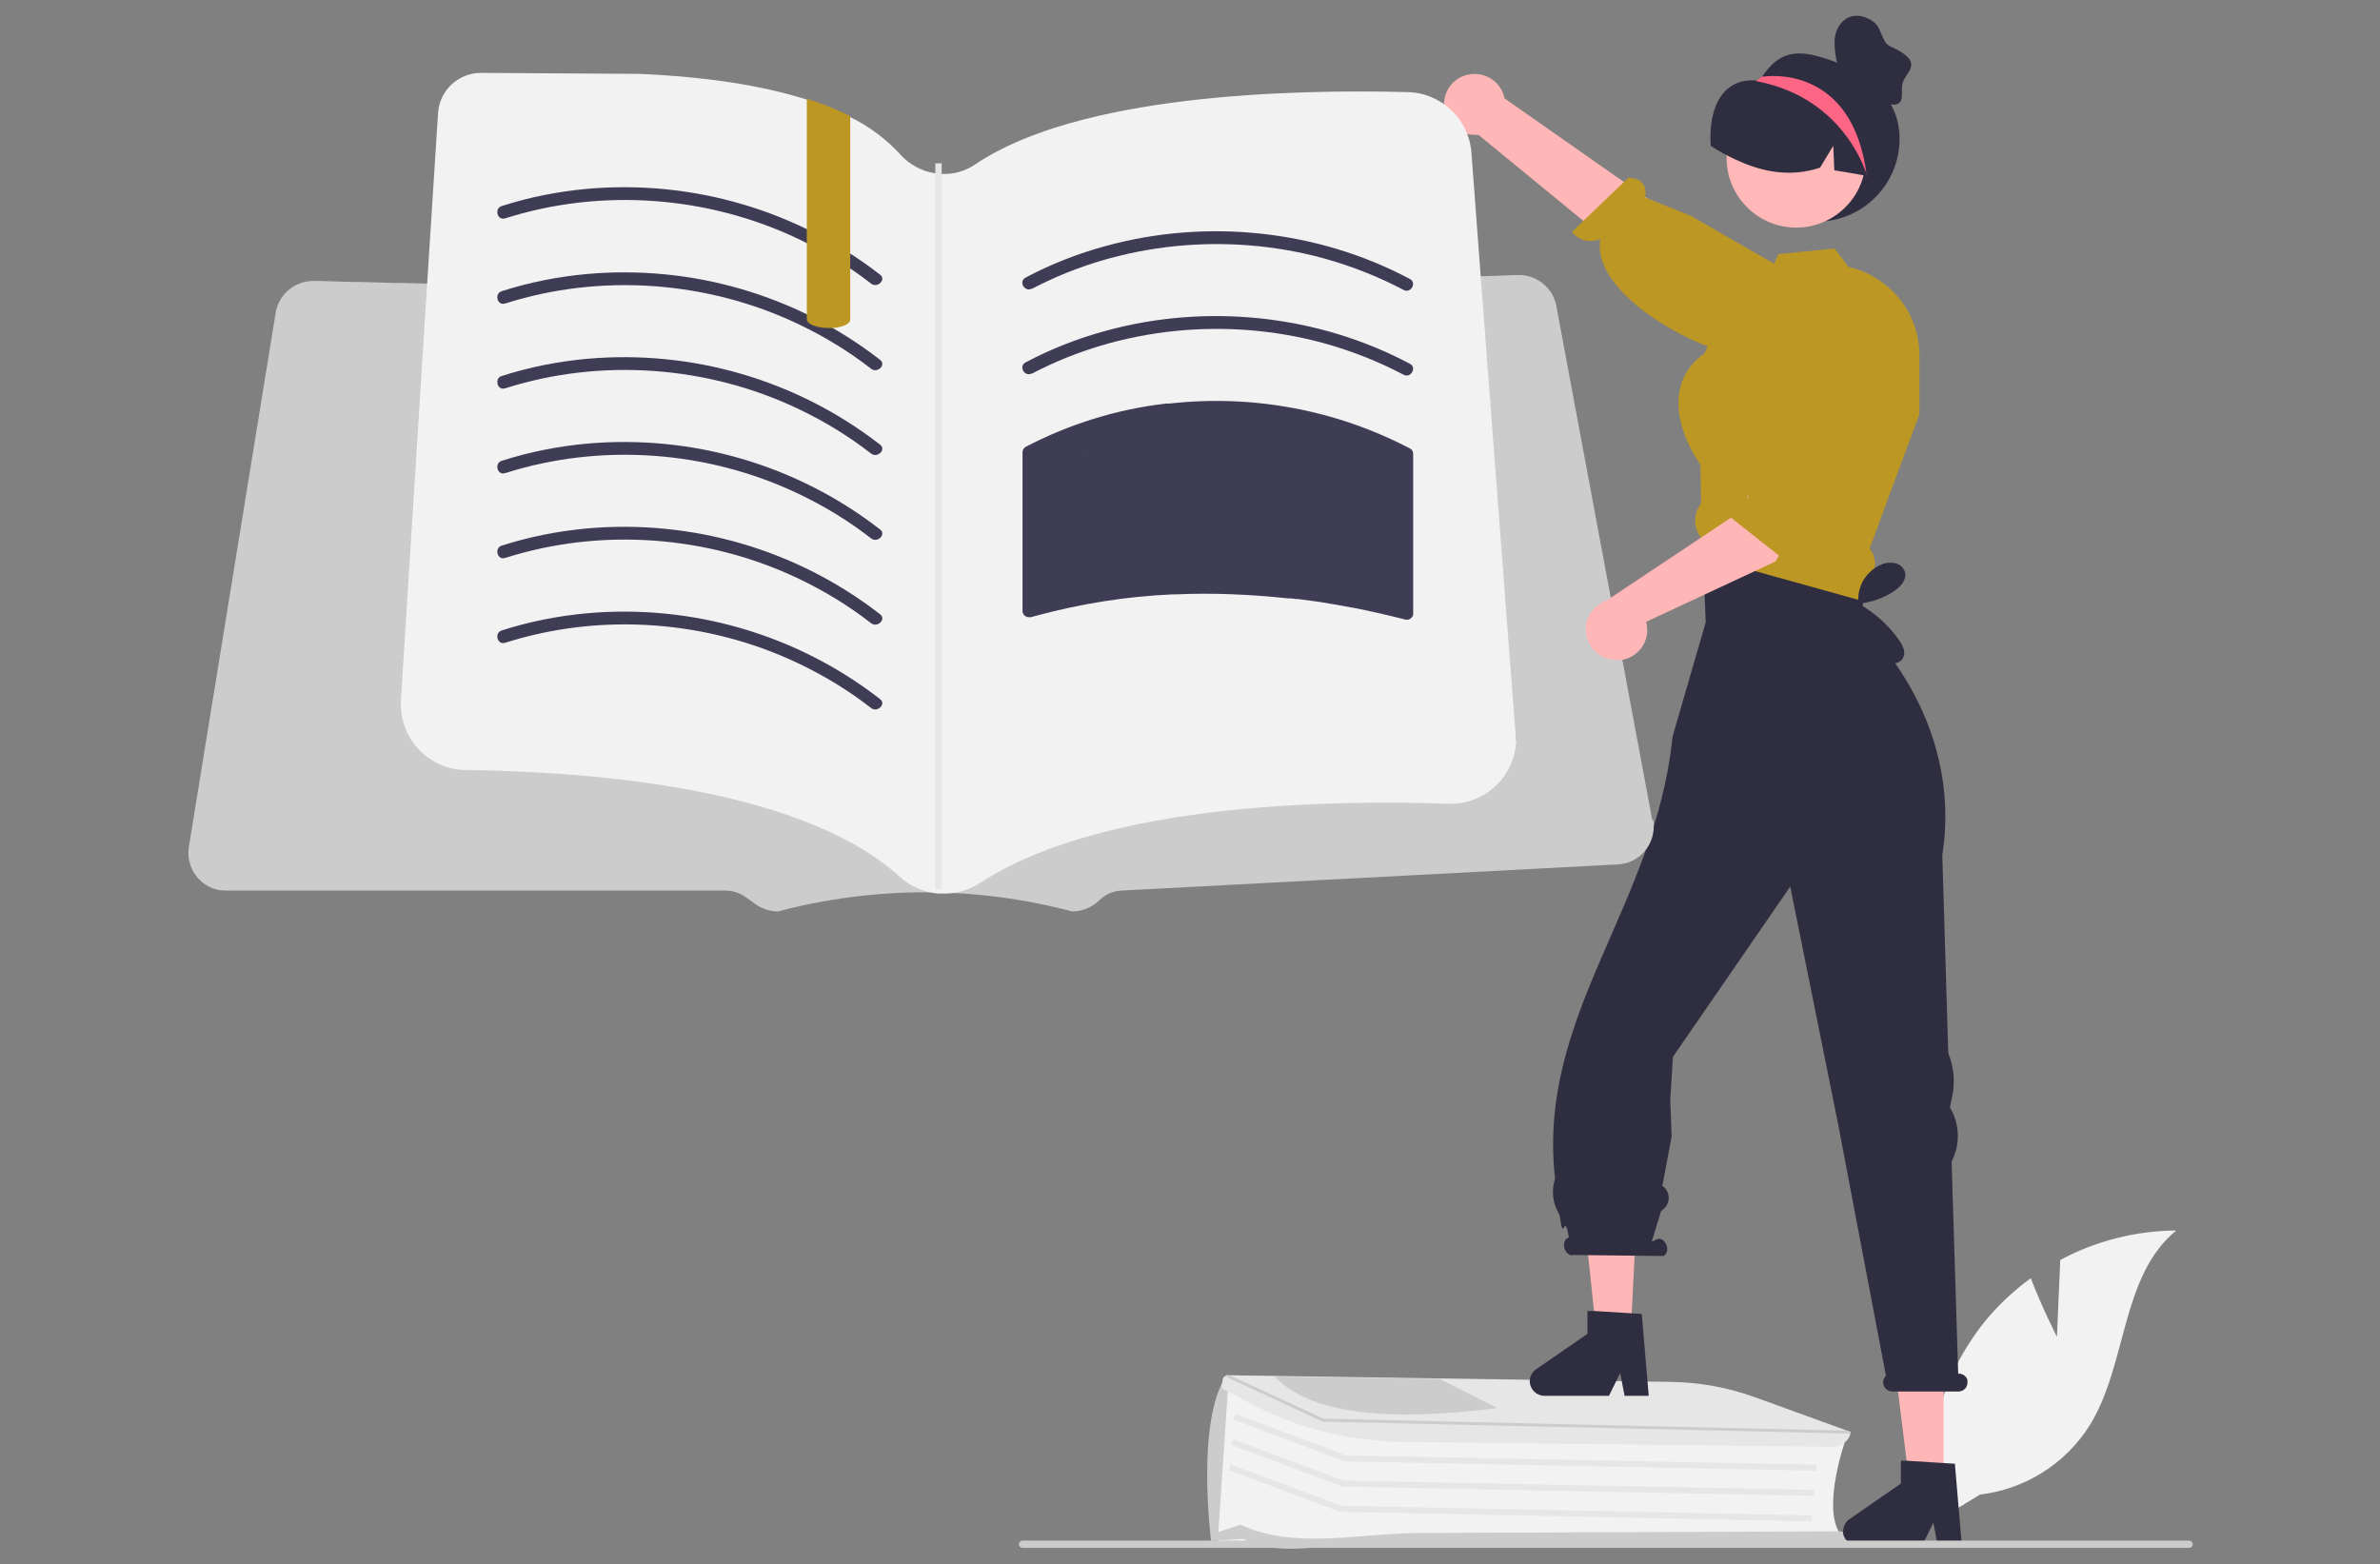 <?xml version="1.0" encoding="UTF-8"?>
<svg id="_レイヤー_1" data-name=" レイヤー 1" xmlns="http://www.w3.org/2000/svg" version="1.1" viewBox="0 0 718.3 472.2">
  <rect x="0" y="0" width="718.3" height="472.2" fill="#808080" stroke="none"/>
  <defs>
    <style>
      .cls-1 {
        fill: #bd9723;
      }

      .cls-1, .cls-2, .cls-3, .cls-4, .cls-5, .cls-6, .cls-7, .cls-8, .cls-9, .cls-10 {
        stroke-width: 0px;
      }

      .cls-2 {
        fill: #fd6584;
      }

      .cls-3 {
        fill: #ffb6b6;
      }

      .cls-4 {
        fill: #3f3d56;
      }

      .cls-5 {
        fill: #ffb7b7;
      }

      .cls-6 {
        fill: #f2f2f2;
      }

      .cls-7 {
        fill: #2f2e41;
      }

      .cls-8 {
        fill: #ccc;
      }

      .cls-9 {
        fill: #fff;
      }

      .cls-10 {
        fill: #e6e6e6;
      }
    </style>
  </defs>
  <path class="cls-6" d="M620.8,403.6l1-23.3c10.8-5.8,22.8-8.8,35-8.9-16.8,13.8-14.7,40.3-26.1,58.8-7.3,11.6-19.5,19.3-33.1,20.9l-14.1,8.6c-3.9-21.8,1.9-44.2,16-61.4,3.9-4.7,8.5-8.9,13.4-12.5,3.4,8.9,7.9,17.7,7.9,17.7Z"/>
  <path class="cls-6" d="M407.2,465.6c-7.2-.5-9,.9-19.9,0h-19.9l2.6-47.6,31.3,12.6,155.7,3.8v.3c-.2.2-7.1,20.4-1.7,28.1l.2.3h-.4s-142.8,1.3-142.8,1.3c-1.6,0-3.6,1.4-5.1,1.3Z"/>
  <path class="cls-8" d="M415.3,466.2c-13.9-1-28.2,4.4-40.2-1.7l-9.6.6h0c0-.3-4.6-35.9,4.5-49.7l.4-.6.3,3.3-3,44.3,6.7-2.2c16.2,7.6,35.5,2.6,54.1,2.5l126.4-.5c2.6,0,4.9,1.8,4.9,4v.2s-136.9,0-136.9,0c-2.6,0-5.1,0-7.6-.3Z"/>
  <polygon class="cls-10" points="548.2 443.9 406 441.1 405.9 441.1 372.3 428.5 372.9 426.8 406.4 439.3 548.3 442.1 548.2 443.9"/>
  <polygon class="cls-10" points="547.5 451.5 405.3 448.7 405.1 448.7 371.5 436.1 372.2 434.4 405.6 446.9 547.5 449.7 547.5 451.5"/>
  <polygon class="cls-10" points="546.7 459.2 404.5 456.3 404.4 456.3 370.8 443.7 371.4 442 404.9 454.5 546.8 457.4 546.7 459.2"/>
  <path class="cls-10" d="M416.3,434.8c-13.2-.9-26-4.5-37.7-10.6l-9.9-5.2.3-2.6c.1-.8.9-1.3,1.7-1.3h.9s132.6,2,132.6,2c8.7.1,17.3,1.7,25.4,4.6l28.9,10.5v.2c-.3,2.4-2.7,4.3-5.6,4.3l-130.6-1.5c-2,0-3.9-.1-5.9-.2Z"/>
  <polygon class="cls-8" points="558.2 432.7 558.1 432.7 399.1 429.1 399 429 370.3 415.7 370.6 415.3 371.5 415.3 399.4 428.2 556.9 431.8 558.2 431.9 558.2 432.7"/>
  <path class="cls-8" d="M434.5,416.2h-2s-45.6-.7-45.6-.7h-2.2c10.4,11.1,33.4,13.8,67.2,9.5l-17.4-8.8Z"/>
  <polygon class="cls-3" points="562.7 151.1 565.4 157.6 560.9 180.5 514.5 174.1 514.9 146.1 515.8 139.9 562.7 151.1"/>
  <polygon class="cls-3" points="586.6 448.7 576.4 448.7 571.5 409.3 586.6 409.3 586.6 448.7"/>
  <path class="cls-7" d="M556.2,462.1c0,2.4,2,4.4,4.4,4.4h19.5l3.4-6.9,1.3,6.9h7.3l-2.1-24.7-3.3-.2-11.2-.7h-1.8c0-.1,0,6.9,0,6.9l-15.5,10.7c-1.2.8-1.9,2.2-1.9,3.6Z"/>
  <polygon class="cls-3" points="492.1 403.5 481.9 403.5 475.8 345.5 495.1 344.3 492.1 403.5"/>
  <path class="cls-7" d="M461.7,416.9c0,2.4,2,4.4,4.4,4.4h19.5l3.4-6.9,1.3,6.9h7.3l-2.1-24.7-3-.2-11.4-.7h-2c0-.1,0,6.9,0,6.9l-15.5,10.7c-1.2.8-1.9,2.2-1.9,3.6Z"/>
  <path class="cls-7" d="M591,414.7h0l-2-64.1c2.6-5,2.5-10.9-.2-15.8l-.3-.5.7-3.4c.9-4.3.5-8.9-1.2-13l-1.8-59.8c6.6-42.5-24.7-70.2-24.7-70.2l2.9-22.3-50.5,1.1.9,21.1-10,34.5c-5.3,51.5-40.9,83.9-35.5,133.2,0,.1,0,.3,0,.4-1.1,3.4-.7,7.1,1,10.1.2.4.4.8.5,1.3,1.1,8.6,1.3-2.3,2.7,6.3h-.3c-1,.5-1.5,1.9-1,3.3s1.7,2.3,2.8,1.9l27,.3c1-.4,1.5-1.8,1-3.2-.5-1.4-1.7-2.3-2.8-1.9l-1.7.8,2.8-9.2,1-.9c1.7-1.6,1.8-4.3.2-6.1-.2-.2-.5-.5-.8-.6h0l2.8-14.9-.4-11.3.8-12.8,35.4-51.4,14.3,70.9,14.6,76.8c-.7.6-1,1.6-.8,2.5.3,1.3,1.4,2.2,2.8,2.2h19.9c1.5,0,2.7-1.2,2.7-2.7,0-.2,0-.5,0-.7-.3-1.2-1.4-2-2.7-2Z"/>
  <path class="cls-7" d="M573.3,41.9c0,13.8-11.2,25-25,25-13.8,0-25-11.2-25-25,0-6.5,2.5-12.7,7-17.4h.1c.2-.3.4-.5.6-.7,0,0,0,0,0,0h0c.3-.2.6-.4.8-.7,3.4-4.7,7.2-8.7,16.5-6.2,13.4,3.6,25,11.2,25,25Z"/>
  <path class="cls-3" d="M435.8,31.2c-.2,5.1,3.7,9.3,8.8,9.5.5,0,1.1,0,1.6,0l64.5,52.9,9.9-17.3-66.5-46.6c-1-5-5.9-8.2-10.9-7.2-4.2.8-7.2,4.4-7.4,8.7h0Z"/>
  <path class="cls-1" d="M538,109.3s0-1.9-10.3-1.8c-12.7,0-47.8-18.2-44.7-35.4-3,1.4-6.5.5-8.6-2.1l17.1-16.4c5.4.4,5.4,3.9,5,6l13.7,5.5,35.7,20.5-6.3,20.6-1.6,3.1Z"/>
  <circle class="cls-5" cx="542.1" cy="47.7" r="21"/>
  <path class="cls-1" d="M513.3,152.1c-2.4,3.2-2.2,7.6.4,10.6,0,.6.1,1.2,1,3.4.1.2.2.4.4.6,0,0,0,0,0,.1.9,1.2,2.2,2,3.6,2.5l38.4,10.7,5.1,1.4.9.2.5-6.9c2.4-2,2.9-5.3,1.4-8l-.7-1.2,4.1-11.1.4-1.1,10.5-28.3v-1.9s0-1.9,0-1.9v-13.6c.1-8.7-3.9-16.9-10.9-22.1-3.1-2.4-6.7-4.1-10.5-4.9h0s-4.2-5.6-4.2-5.6l-16.9,1.7-1.4,2.9-1.7,3.4-12.2,7.3-4.2,9.7-2.8,6.6c-4.4,3.1-7,7.2-7.7,12-1.6,10.2,5.5,20.4,6.4,21.6l.2,11.7-.2.3Z"/>
  <path class="cls-7" d="M564,53.2c-.2,0-.4,0-.6-.1-3.3-.6-6.5-1.2-9.8-1.7l-.3-7.4-4,6.6c-9,3-17.5,1.3-25.4-2.4-2.6-1.2-5.2-2.6-7.6-4.2-.8-12.5,4.3-20.5,13.7-19.7.3,0,.6-.3.9-.5,0,0,0,0,0,0h0c.5-.2,1-.5,1.6-.7,8.3-3.2,17.8-1.4,24.3,4.7,6.4,6.1,9.3,16.2,7.3,25.4Z"/>
  <path class="cls-2" d="M563.5,53.1s-6.2-23.2-32.9-28.5c0,0-.1,0-.3-.1,0,0-.2-.1-.3-.2.3-.2.6-.3.9-.5,0,0,0,0,0,0h0c.3-.2.5-.5.8-.7h.8s26.7-4.2,30.9,30Z"/>
  <path class="cls-7" d="M573.7,199.4c-1,.9-2.4,1.1-3.6.6-1.2-.5-2.3-1.3-3.1-2.3-3.5-3.6-5.9-8.1-7.2-12.9l1.2-2c-.9-5.2,1.9-10.3,6.8-12.4,1.3-.6,2.8-.7,4.3-.4,1.4.4,2.6,1.5,2.9,2.9.4,2.2-1.4,4.2-3.2,5.4-3.2,2.2-6.9,3.5-10.8,3.9,4.7,2.7,8.8,6.3,12,10.8.7.9,1.3,2,1.6,3.1.3,1.2,0,2.4-.8,3.3Z"/>
  <path id="be339808-9edc-488a-82d9-9b8c80f783b0-797" class="cls-8" d="M308.6,467.2h352.1c.6,0,1.1-.5,1.1-1.1s-.5-1.1-1.1-1.1h-352.1c-.6,0-1.1.5-1.1,1.1s.5,1.1,1.1,1.1h0Z"/>
  <path class="cls-9" d="M402.1,177.3v.6c-1.3-1.5-2.6-3-3.8-4.4-.5-.6-1.1-1.2-1.6-1.8-2.3-2.6-4.6-5.2-6.9-7.7-2.3-2.6-4.6-5.1-7-7.7-.6-.6-1.1-1.2-1.7-1.8-.5-.5-1-1-1.5-1.4-.5-.5-1.2-.8-1.8-1-.8-.2-1.6-.2-2.4,0-.9.2-1.7.5-2.6.8-.9.3-1.8.6-2.6.9-1.8.6-3.5,1.2-5.3,1.7,0,0-.2,0-.2,0h0s0,0,0,0c0,0,0-.2,0-.2,0,0,0,0,0,0,.4-.1.9-.3,1.3-.4,1.8-.6,3.5-1.2,5.3-1.7.9-.3,1.8-.6,2.7-.9.8-.3,1.7-.5,2.6-.5,1.4.1,2.8.7,3.8,1.8.6.5,1.1,1.1,1.5,1.6.6.6,1.2,1.3,1.8,1.9,2.4,2.6,4.7,5.2,7.1,7.8,2.3,2.6,4.7,5.2,7,7.9.2.2.3.4.5.6,1.3,1.5,2.6,2.9,3.8,4.4Z"/>
  <path class="cls-9" d="M379.3,155.3c-.5-.6-1.1-1.1-1.9-1.4h-.7c5.7,8.9,13.2,16.5,22,22.4-6.5-7-12.9-14-19.4-21Z"/>
  <path class="cls-8" d="M498.7,247.7l-29-155.4c-1-5.3-5.6-9.1-10.9-9.3-.2,0-.5,0-.7,0l-19.8.7h-2.1c0,0-9.9.4-9.9.4h-2.1c0,0-6.3.3-6.3.3l-128,4.6c-.2,0-.4,0-.6,0l-28.7-.6-10.6-.2h-.3s-7.8-.2-7.8-.2l-68.3-1.4-18.1-.4-8.9-.2h-2.1s-10.2-.3-10.2-.3h-2.1s-10.4-.3-10.4-.3h-2.1s-11.4-.3-11.4-.3h-1.8s-10.2-.3-10.2-.3h-1.6s-.2,0-.2,0c-5.6,0-10.4,4.1-11.3,9.6l-26.2,161.2c-1,6.2,3.2,12.1,9.4,13.1.6,0,1.2.1,1.8.1h150.7c2.2,0,4.4.7,6.2,2l2.9,2.1c2,1.4,4.3,2.2,6.8,2.2,29.1-7.7,59.7-7.7,88.8,0,3,0,5.9-1.2,8.1-3.3,1.8-1.8,4.2-2.9,6.8-3l149.8-7.9c6.3-.3,11.1-5.7,10.8-12,0-.5,0-1-.2-1.5h0Z"/>
  <path class="cls-6" d="M457.6,223.5c-.4,11-9.6,19.5-20.6,19.1-8.7-.3-19.1-.5-30.4-.2-36.8.8-83,5.9-110.8,24.1-3.5,2.3-7.6,3.4-11.8,3.2-.3,0-.6,0-.9,0-4.3-.4-8.4-2.2-11.6-5.1-15.3-14-50.5-31-130.9-32.2-.3,0-.7,0-1,0-10.9-.7-19.3-10.1-18.6-21.1,0,0,0,0,0,0l7.9-125.4,1.2-18.8,2.1-32.9c.4-6.9,6.1-12.2,13-12.2h0l47.9.3c20.2.9,36.9,3.5,50.2,7.7,4.5,1.4,8.9,3.2,13.2,5.3,5.8,2.8,11,6.7,15.3,11.4,2.7,3,6.4,5,10.4,5.6.6,0,1.3.2,1.9.2,3.7.2,7.4-.9,10.4-3,31.3-21,95.1-22.6,130.3-21.7,10.2.2,18.6,8.2,19.3,18.4l1.4,18.7,1.4,18.7,8.2,107.8,2.3,30c0,.7,0,1.5,0,2.2Z"/>
  <path class="cls-4" d="M152.5,65.9c28.9-9.2,61.1-6.8,88.4,6.2,7.8,3.7,15.2,8.2,22,13.5,1.9,1.5,4.7-1.2,2.7-2.7-25.1-19.5-56.7-28.7-88.4-25.9-8.8.8-17.4,2.5-25.8,5.2-2.3.7-1.3,4.5,1,3.7h0Z"/>
  <path class="cls-4" d="M311.4,87.2c26.8-14.1,59-17.2,88.2-9.2,8.3,2.3,16.4,5.5,24,9.5,2.2,1.2,4.1-2.2,1.9-3.3-27.8-14.8-61.2-18.3-91.6-10-8.5,2.3-16.7,5.5-24.4,9.6-2.2,1.2-.2,4.5,1.9,3.3Z"/>
  <path class="cls-4" d="M311.4,112.8c26.8-14.1,59-17.2,88.2-9.2,8.3,2.3,16.4,5.5,24,9.5,2.2,1.2,4.1-2.2,1.9-3.3-27.8-14.8-61.2-18.3-91.6-10-8.5,2.3-16.7,5.5-24.4,9.6-2.2,1.2-.2,4.5,1.9,3.3h0Z"/>
  <path class="cls-4" d="M426.5,137c0-.7-.3-1.3-.9-1.6-22.3-11.7-47.6-16.4-72.6-13.6-.2,0-.3,0-.5,0h0c-.2,0-.3,0-.5,0-14.9,1.7-29.3,6.2-42.5,13.1-.6.4-.9,1-.9,1.7v47.8c0,1.1.9,1.9,2,1.9.2,0,.3,0,.5,0,.6-.2,1.2-.3,1.8-.5,13.4-3.6,27.1-5.8,41-6.4.3,0,.6,0,.9,0,11.3-.5,22.6,0,33.8,1.2.2,0,.5,0,.7,0,.6,0,1.2.1,1.7.2.2,0,.5,0,.7,0,2.2.3,4.5.6,6.7.9,3.2.5,6.4,1.1,9.7,1.7.2,0,.4,0,.6.1,5.2,1,10.3,2.2,15.4,3.5,1,.3,2.1-.4,2.4-1.4,0-.1,0-.3,0-.5v-48.4s0,0,0,0Z"/>
  <path class="cls-9" d="M328.3,137.2l-.5.4c.2-.1.4-.3.5-.4h0Z"/>
  <path class="cls-4" d="M152.5,91.6c28.9-9.2,61.1-6.8,88.4,6.2,7.8,3.7,15.2,8.2,22,13.5,1.9,1.5,4.7-1.2,2.7-2.7-25.1-19.5-56.7-28.7-88.4-25.9-8.8.8-17.4,2.5-25.8,5.2-2.3.7-1.3,4.5,1,3.7h0Z"/>
  <path class="cls-4" d="M152.5,117.2c28.9-9.2,61.1-6.8,88.4,6.2,7.8,3.7,15.2,8.2,22,13.5,1.9,1.5,4.7-1.2,2.7-2.7-25.1-19.5-56.7-28.7-88.4-25.9-8.8.8-17.4,2.5-25.8,5.2-2.3.7-1.3,4.5,1,3.7h0Z"/>
  <path class="cls-4" d="M152.5,142.8c28.9-9.2,61.1-6.8,88.4,6.2,7.8,3.7,15.2,8.2,22,13.5,1.9,1.5,4.7-1.2,2.7-2.7-25.1-19.5-56.7-28.7-88.4-25.9-8.8.8-17.4,2.5-25.8,5.2-2.3.7-1.3,4.5,1,3.7h0Z"/>
  <path class="cls-4" d="M152.5,168.4c28.9-9.2,61.1-6.8,88.4,6.2,7.8,3.7,15.2,8.2,22,13.5,1.9,1.5,4.7-1.2,2.7-2.7-25.1-19.5-56.7-28.7-88.4-25.9-8.8.8-17.4,2.5-25.8,5.2-2.3.7-1.3,4.5,1,3.7h0Z"/>
  <path class="cls-4" d="M152.5,194c28.9-9.2,61.1-6.8,88.4,6.2,7.8,3.7,15.2,8.2,22,13.5,1.9,1.5,4.7-1.2,2.7-2.7-25.1-19.5-56.7-28.7-88.4-25.9-8.8.8-17.4,2.5-25.8,5.2-2.3.7-1.3,4.5,1,3.7h0Z"/>
  <path class="cls-1" d="M256.6,35.1v61.4c0,1.2-2.1,2.2-5,2.5,0,0,0,0,0,0-.5,0-1,0-1.5,0-1.6,0-3.2-.2-4.7-.8-.1,0-.3-.1-.4-.2-.1,0-.3-.1-.4-.2-.7-.4-1.1-.9-1.1-1.5V29.8c4.5,1.4,8.9,3.2,13.2,5.3Z"/>
  <rect class="cls-10" x="282.3" y="49.3" width="1.9" height="219.1"/>
  <path class="cls-3" d="M488.8,199.3c5-.5,8.8-4.9,8.3-10,0-.5-.1-1.1-.3-1.6l39-18.2,23.5-38-18.5-7.5-15.9,30.6-40.1,26.7c-4.8,1.7-7.4,6.9-5.7,11.7,1.4,4,5.4,6.6,9.6,6.1h0Z"/>
  <path class="cls-1" d="M573.8,95.1s4.6,1.5-.4,10.4c-4,7.1-23.7,48.3-31.8,56.4,1.7,2.8,1.4,6.4-.9,8.8l-18.6-14.7c-.4-5.4,3.2-5.9,5.3-5.7l4.3-15.1,14.9-37.3,23.9-3.8,3.3,1.1Z"/>
  <path class="cls-7" d="M574.2,25.1c.9-3.5,7.2-6.2-3.7-11.1-2.6-1.2-2.5-5.3-4.8-7.2s-5.5-2.7-8.1-1.4c-2.3,1.2-3.6,3.8-3.9,6.4-.1,2.6.2,5.2.9,7.7l-.2.3c4.3,3.3,8.6,6.6,13,9.9,1.6,1.2,3.7,2.5,5.4,1.6,2-1,.8-3.9,1.4-6.1Z"/>
</svg>